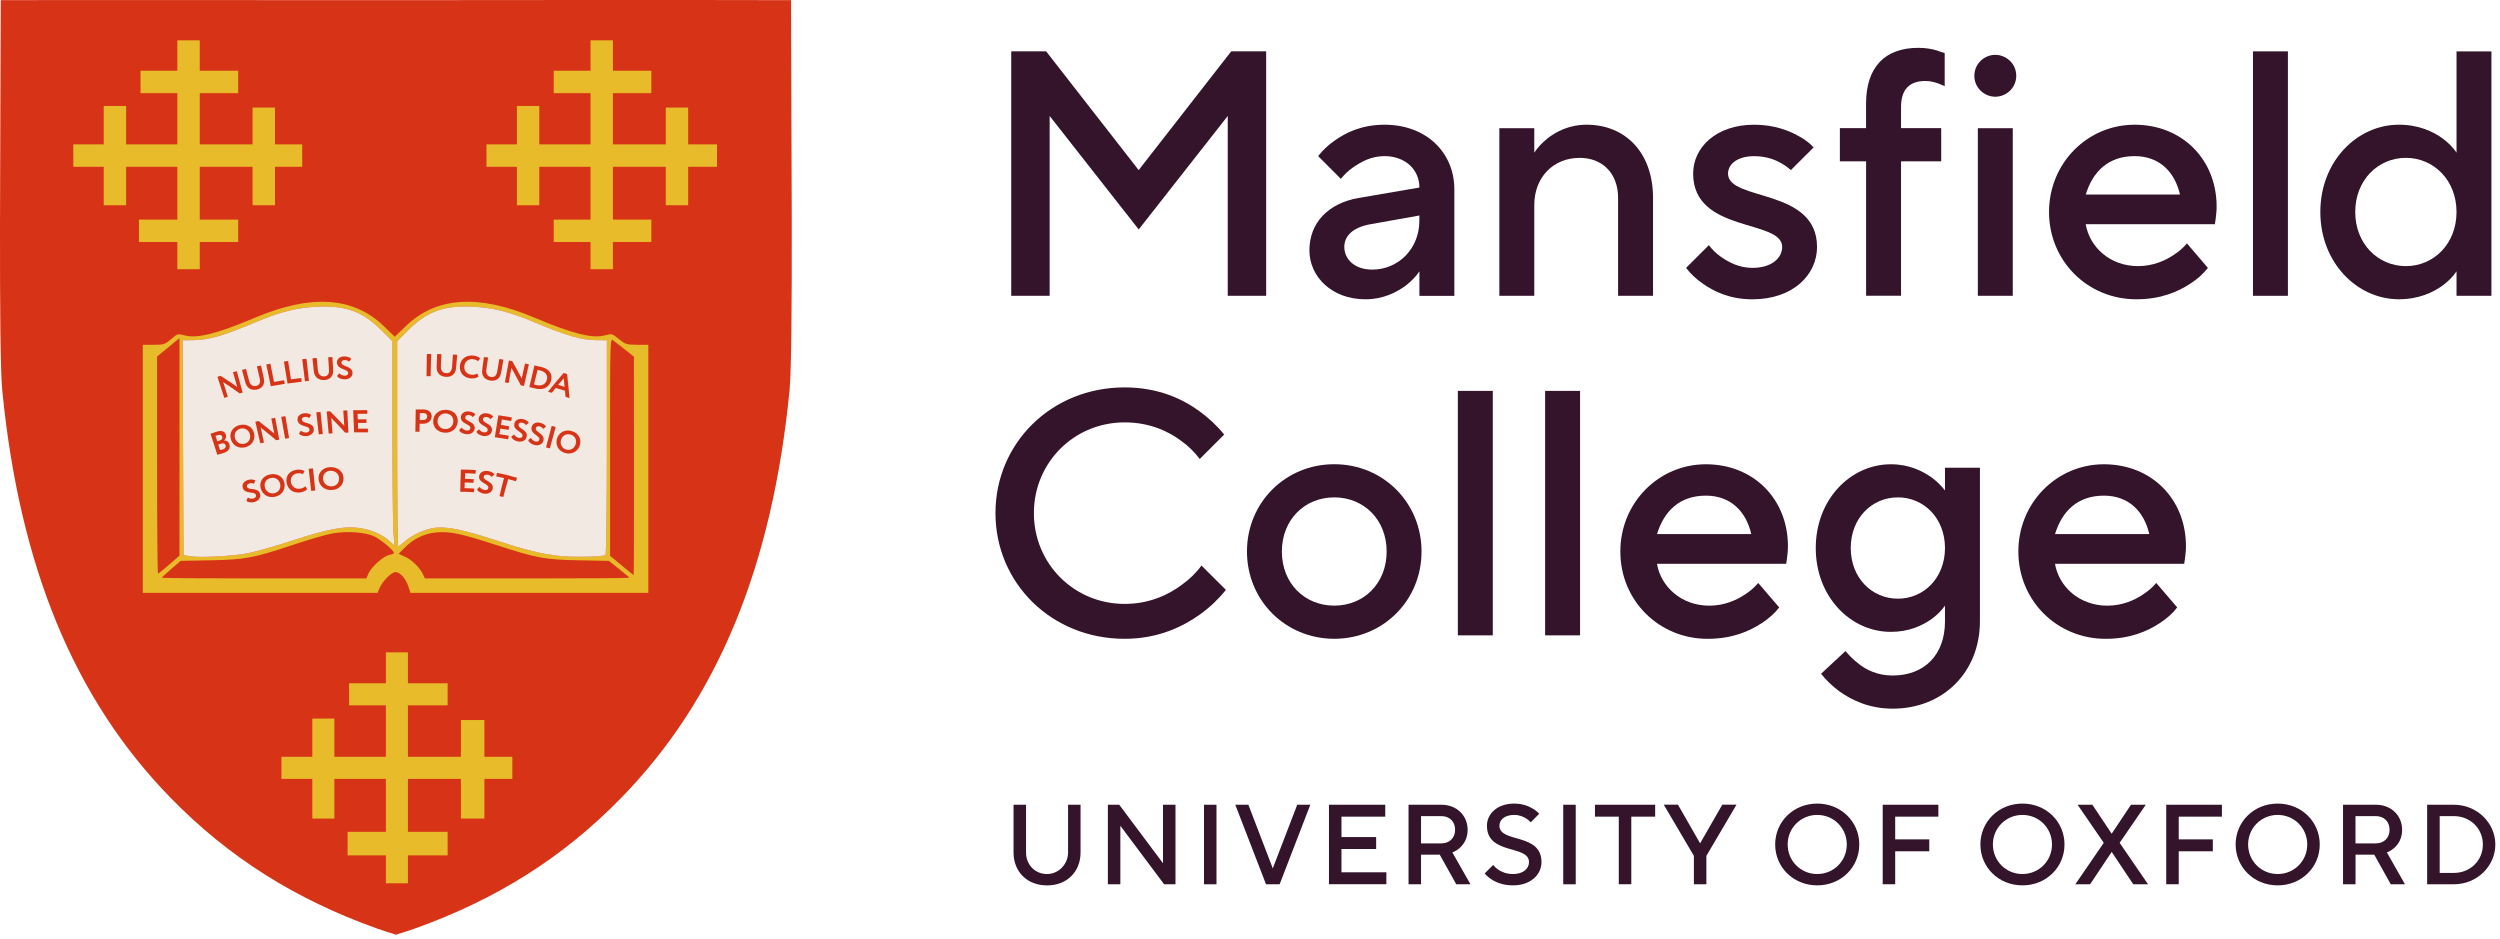 <svg width="245" height="92" viewBox="0 0 245 92" fill="none" xmlns="http://www.w3.org/2000/svg">
<path d="M99.327 78.865H100.552V83.54C100.552 84.764 101.443 85.656 102.611 85.656C103.725 85.656 104.67 84.708 104.67 83.54V78.865H105.894V83.54C105.894 85.432 104.56 86.77 102.611 86.77C100.662 86.77 99.327 85.436 99.327 83.54V78.865Z" fill="#33142A"/>
<path d="M108.571 78.865H109.685L113.974 84.598V78.865H115.198V86.66H114.084L109.795 80.927V86.66H108.571V78.865Z" fill="#33142A"/>
<path d="M117.991 78.865H119.216V86.66H117.991V78.865Z" fill="#33142A"/>
<path d="M121.059 78.865H122.34L124.733 85.102L127.129 78.865H128.411L125.404 86.66H124.069L121.059 78.865Z" fill="#33142A"/>
<path d="M130.241 78.865H135.754V80.032H131.465V82.034H134.863V83.202H131.465V85.485H135.864V86.653H130.241V78.865Z" fill="#33142A"/>
<path d="M138.037 78.865H141.268C142.769 78.865 143.827 79.934 143.827 81.314C143.827 82.194 143.448 82.728 143.08 83.073C142.856 83.274 142.614 83.43 142.333 83.54L144.104 86.656H142.712L141.097 83.76H139.262V86.656H138.037V78.865ZM141.268 82.649C142.06 82.649 142.602 82.103 142.602 81.314C142.602 80.525 142.056 79.979 141.268 79.979H139.262V82.653H141.268V82.649Z" fill="#33142A"/>
<path d="M146.334 84.764C146.456 84.931 146.611 85.075 146.801 85.208C147.123 85.431 147.612 85.655 148.283 85.655C149.296 85.655 149.842 85.109 149.842 84.487C149.842 82.762 145.72 83.82 145.72 80.923C145.72 79.755 146.733 78.751 148.393 78.751C149.193 78.751 149.808 78.997 150.221 79.251C150.467 79.395 150.676 79.562 150.843 79.752L150.009 80.586C149.887 80.453 149.754 80.328 149.595 80.229C149.326 80.051 148.917 79.862 148.393 79.862C147.445 79.862 146.945 80.351 146.945 80.919C146.945 82.645 151.066 81.587 151.066 84.484C151.066 85.708 150.009 86.766 148.283 86.766C147.335 86.766 146.634 86.489 146.179 86.186C145.91 86.019 145.69 85.818 145.5 85.595L146.334 84.764Z" fill="#33142A"/>
<path d="M153.193 78.865H154.422V86.66H153.197V78.865H153.193Z" fill="#33142A"/>
<path d="M158.646 80.032H156.307V78.865H162.206V80.032H159.867V86.656H158.642V80.032H158.646Z" fill="#33142A"/>
<path d="M166.001 83.873L163.051 78.86H164.442L166.611 82.648L168.784 78.86H170.175L167.225 83.873V86.656H166.001V83.873Z" fill="#33142A"/>
<path d="M178.088 78.751C180.428 78.751 182.21 80.533 182.21 82.758C182.21 84.984 180.428 86.766 178.088 86.766C175.749 86.766 173.967 84.984 173.967 82.758C173.967 80.533 175.749 78.751 178.088 78.751ZM178.088 85.655C179.704 85.655 180.985 84.374 180.985 82.758C180.985 81.143 179.704 79.862 178.088 79.862C176.473 79.862 175.191 81.143 175.191 82.758C175.191 84.374 176.473 85.655 178.088 85.655Z" fill="#33142A"/>
<path d="M184.504 78.865H189.96V80.032H185.729V82.258H189.069V83.426H185.729V86.656H184.504V78.865Z" fill="#33142A"/>
<path d="M198.2 78.751C200.539 78.751 202.321 80.533 202.321 82.758C202.321 84.984 200.539 86.766 198.2 86.766C195.86 86.766 194.078 84.984 194.078 82.758C194.078 80.533 195.86 78.751 198.2 78.751ZM198.2 85.655C199.815 85.655 201.096 84.374 201.096 82.758C201.096 81.143 199.815 79.862 198.2 79.862C196.584 79.862 195.303 81.143 195.303 82.758C195.303 84.374 196.584 85.655 198.2 85.655Z" fill="#33142A"/>
<path d="M206.168 82.596L203.605 78.865H205.053L206.945 81.705L208.837 78.865H210.285L207.726 82.596L210.509 86.66H209.061L206.945 83.487L204.829 86.66H203.381L206.168 82.596Z" fill="#33142A"/>
<path d="M212.291 78.865H217.747V80.032H213.516V82.258H216.856V83.426H213.516V86.656H212.291V78.865Z" fill="#33142A"/>
<path d="M223.213 78.751C225.553 78.751 227.335 80.533 227.335 82.758C227.335 84.984 225.553 86.766 223.213 86.766C220.874 86.766 219.092 84.984 219.092 82.758C219.092 80.533 220.874 78.751 223.213 78.751ZM223.213 85.655C224.829 85.655 226.11 84.374 226.11 82.758C226.11 81.143 224.829 79.862 223.213 79.862C221.598 79.862 220.316 81.143 220.316 82.758C220.316 84.374 221.598 85.655 223.213 85.655Z" fill="#33142A"/>
<path d="M229.618 78.865H232.848C234.35 78.865 235.408 79.934 235.408 81.314C235.408 82.194 235.029 82.728 234.661 83.073C234.437 83.274 234.194 83.43 233.914 83.54L235.685 86.656H234.293L232.678 83.76H230.843V86.656H229.618V78.865ZM232.845 82.649C233.637 82.649 234.179 82.103 234.179 81.314C234.179 80.525 233.633 79.979 232.845 79.979H230.839V82.653H232.845V82.649Z" fill="#33142A"/>
<path d="M237.861 78.865H240.478C242.76 78.865 244.542 80.658 244.542 82.763C244.542 84.867 242.76 86.66 240.478 86.66H237.861V78.865ZM240.481 85.546C242.097 85.546 243.321 84.321 243.321 82.763C243.321 81.204 242.097 79.979 240.481 79.979H239.09V85.546H240.481Z" fill="#33142A"/>
<path d="M99.097 5.033H102.521L111.59 16.67L120.66 5.033H124.084V28.989H120.319V11.365L111.594 22.486L102.866 11.365V28.989H99.101V5.033H99.097Z" fill="#33142A"/>
<path d="M139.102 26.592C138.761 27.104 138.313 27.551 137.801 27.961C136.876 28.643 135.576 29.33 133.797 29.33C130.51 29.33 128.322 27.104 128.322 24.541C128.322 21.803 130.203 19.922 133.111 19.407L139.102 18.379C139.102 16.635 137.733 15.3 135.678 15.3C134.343 15.3 133.35 15.884 132.565 16.43C132.118 16.738 131.742 17.117 131.401 17.526L129.179 15.3C129.623 14.717 130.173 14.205 130.821 13.761C131.917 12.976 133.49 12.222 135.682 12.222C139.788 12.222 142.526 14.959 142.526 18.554V28.992H139.102V26.592ZM139.102 21.117L134.309 21.974C132.565 22.281 131.742 23.138 131.742 24.196C131.742 25.394 132.736 26.421 134.48 26.421C137.047 26.421 139.098 24.37 139.098 21.633V21.117H139.102Z" fill="#33142A"/>
<path d="M146.936 12.563H150.36V14.959C150.701 14.447 151.115 14 151.627 13.591C152.483 12.908 153.75 12.222 155.494 12.222C159.259 12.222 161.997 14.925 161.997 19.407V28.988H158.573V19.407C158.573 16.976 157.033 15.471 154.808 15.471C152.241 15.471 150.36 17.356 150.36 20.089V28.988H146.936V12.563Z" fill="#33142A"/>
<path d="M167.468 24.025C167.809 24.469 168.188 24.848 168.632 25.155C169.417 25.701 170.41 26.251 171.745 26.251C173.659 26.251 174.653 25.257 174.653 24.196C174.653 21.458 165.928 22.861 165.928 17.011C165.928 14.444 168.184 12.222 171.915 12.222C173.864 12.222 175.339 12.802 176.295 13.352C176.879 13.659 177.356 14.034 177.732 14.447L175.506 16.669C175.233 16.43 174.926 16.192 174.547 15.987C173.898 15.611 173.007 15.304 171.911 15.304C170.167 15.304 169.345 16.161 169.345 17.014C169.345 19.752 178.069 18.383 178.069 24.2C178.069 26.937 175.707 29.333 171.737 29.333C169.545 29.333 167.972 28.579 166.876 27.794C166.224 27.347 165.678 26.835 165.234 26.255L167.468 24.025Z" fill="#33142A"/>
<path d="M182.874 15.812H180.307V12.558H182.874V10.162C182.874 6.567 184.725 4.687 188.008 4.687C188.797 4.687 189.411 4.823 189.859 4.96C190.097 5.062 190.336 5.13 190.579 5.199V8.448L190.033 8.209C189.658 8.073 189.21 7.936 188.698 7.936C187.091 7.936 186.302 8.793 186.302 10.503V12.555H190.238V15.808H186.302V28.984H182.878V15.812H182.874Z" fill="#33142A"/>
<path d="M195.538 5.374C196.599 5.374 197.593 6.231 197.593 7.425C197.593 8.623 196.599 9.48 195.538 9.48C194.476 9.48 193.486 8.623 193.486 7.425C193.486 6.231 194.48 5.374 195.538 5.374ZM193.828 12.562H197.251V28.988H193.828V12.562Z" fill="#33142A"/>
<path d="M216.373 26.251C215.93 26.835 215.346 27.347 214.663 27.79C213.465 28.575 211.789 29.33 209.359 29.33C204.57 29.33 200.805 25.564 200.805 20.776C200.805 15.987 204.57 12.222 209.188 12.222C213.84 12.222 217.23 15.608 217.23 20.264C217.23 20.776 217.162 21.189 217.128 21.496L217.059 21.974H204.399C204.775 24.196 206.761 26.08 209.533 26.08C211.004 26.08 212.202 25.534 213.021 24.984C213.499 24.677 213.947 24.302 214.322 23.855L216.373 26.251ZM213.639 19.066C213.128 16.84 211.618 15.3 209.192 15.3C206.591 15.3 205.085 16.84 204.403 19.066H213.639Z" fill="#33142A"/>
<path d="M220.791 5.033H224.215V28.989H220.791V5.033Z" fill="#33142A"/>
<path d="M240.739 26.591C240.398 27.103 239.951 27.55 239.405 27.96C238.479 28.642 237.042 29.328 235.093 29.328C230.987 29.328 227.393 25.734 227.393 20.774C227.393 15.811 230.987 12.221 235.093 12.221C237.042 12.221 238.479 12.903 239.405 13.589C239.951 13.999 240.398 14.446 240.739 14.958V5.035H244.159V28.991H240.739V26.591ZM240.739 20.774C240.739 17.662 238.513 15.47 235.776 15.47C233.038 15.47 230.813 17.662 230.813 20.774C230.813 23.891 233.038 26.079 235.776 26.079C238.517 26.079 240.739 23.887 240.739 20.774Z" fill="#33142A"/>
<path d="M120.142 57.81C119.422 58.701 118.603 59.486 117.61 60.207C115.934 61.405 113.503 62.603 110.216 62.603C103.031 62.603 97.556 57.128 97.556 50.284C97.556 43.44 103.031 37.965 110.216 37.965C113.503 37.965 115.896 39.095 117.538 40.293C118.463 40.975 119.282 41.73 119.968 42.587L117.572 44.983C117.094 44.331 116.476 43.717 115.759 43.205C114.527 42.28 112.681 41.393 110.216 41.393C105.253 41.393 101.321 45.328 101.321 50.288C101.321 55.247 105.256 59.183 110.216 59.183C112.681 59.183 114.561 58.258 115.828 57.302C116.582 56.756 117.231 56.138 117.742 55.422L120.142 57.81Z" fill="#33142A"/>
<path d="M130.757 45.493C135.55 45.493 139.311 49.258 139.311 54.047C139.311 58.84 135.546 62.601 130.757 62.601C125.968 62.601 122.203 58.836 122.203 54.047C122.203 49.258 125.964 45.493 130.757 45.493ZM135.891 54.047C135.891 50.934 133.665 48.743 130.757 48.743C127.849 48.743 125.623 50.934 125.623 54.047C125.623 57.164 127.849 59.352 130.757 59.352C133.665 59.352 135.891 57.164 135.891 54.047Z" fill="#33142A"/>
<path d="M142.869 38.308H146.293V62.264H142.869V38.308Z" fill="#33142A"/>
<path d="M151.422 38.308H154.846V62.264H151.422V38.308Z" fill="#33142A"/>
<path d="M174.361 59.527C173.918 60.111 173.334 60.623 172.651 61.066C171.453 61.851 169.777 62.605 167.347 62.605C162.558 62.605 158.793 58.84 158.793 54.052C158.793 49.263 162.558 45.498 167.176 45.498C171.829 45.498 175.218 48.884 175.218 53.54C175.218 54.052 175.15 54.465 175.116 54.772L175.048 55.25H162.384C162.759 57.472 164.746 59.356 167.518 59.356C168.989 59.356 170.187 58.81 171.006 58.26C171.484 57.953 171.931 57.578 172.306 57.13L174.361 59.527ZM171.624 52.338C171.112 50.112 169.603 48.573 167.176 48.573C164.575 48.573 163.07 50.112 162.387 52.338H171.624Z" fill="#33142A"/>
<path d="M180.856 63.804C181.231 64.251 181.645 64.661 182.088 65.002C182.877 65.654 184.003 66.2 185.474 66.2C188.591 66.2 190.608 64.179 190.608 60.895V59.356C190.267 59.834 189.823 60.281 189.308 60.657C188.383 61.309 187.082 61.923 185.304 61.923C181.368 61.923 177.944 58.499 177.944 53.71C177.944 48.922 181.368 45.498 185.304 45.498C187.082 45.498 188.383 46.146 189.308 46.798C189.82 47.173 190.267 47.621 190.608 48.065V45.839H194.032V60.895C194.032 65.859 190.438 69.449 185.478 69.449C183.15 69.449 181.44 68.593 180.242 67.739C179.559 67.228 178.975 66.678 178.464 66.029L180.856 63.804ZM190.608 53.706C190.608 50.798 188.557 48.743 185.99 48.743C183.423 48.743 181.372 50.798 181.372 53.706C181.372 56.615 183.427 58.67 185.99 58.67C188.557 58.67 190.608 56.615 190.608 53.706Z" fill="#33142A"/>
<path d="M213.367 59.527C212.924 60.111 212.34 60.623 211.657 61.066C210.459 61.851 208.783 62.605 206.353 62.605C201.564 62.605 197.799 58.84 197.799 54.052C197.799 49.263 201.564 45.498 206.182 45.498C210.835 45.498 214.224 48.884 214.224 53.54C214.224 54.052 214.156 54.465 214.122 54.772L214.054 55.25H201.39C201.765 57.472 203.752 59.356 206.523 59.356C207.995 59.356 209.193 58.81 210.012 58.26C210.489 57.953 210.937 57.578 211.312 57.13L213.367 59.527ZM210.63 52.338C210.118 50.112 208.609 48.573 206.182 48.573C203.581 48.573 202.076 50.112 201.393 52.338H210.63Z" fill="#33142A"/>
<path d="M77.522 0.015C77.522 0.015 68.547 -0.019 38.798 0.015C9.049 -0.015 0.074 0.015 0.074 0.015C0.062 11.291 -0.158 34.394 0.222 38.277C1.928 55.555 7.278 68.507 16.704 78.172C22.38 83.993 28.879 88.11 36.94 90.992C37.611 91.231 38.275 91.443 38.733 91.572V91.61C38.752 91.606 38.775 91.599 38.798 91.591C38.821 91.599 38.843 91.602 38.862 91.61V91.576C39.325 91.447 39.985 91.235 40.656 90.996C48.713 88.114 55.216 83.996 60.892 78.176C70.318 68.511 75.668 55.555 77.374 38.281C77.753 34.398 77.529 11.291 77.522 0.015Z" fill="#D73316"/>
<path d="M39.976 85.196V83.827H41.921H43.866V82.671V81.518H41.921H39.976V78.924V76.331H42.569H45.167V78.276V80.221H46.319H47.472V78.276V76.331H48.841H50.21V75.25V74.166H48.841H47.472V72.365V70.564H46.319H45.167V72.365V74.166H42.569H39.976V71.645V69.123H41.921H43.866V68.043V66.962H41.921H39.976V65.445V63.932H38.895H37.815V65.445V66.962H36.014H34.209V68.043V69.123H36.014H37.815V71.645V74.166H35.289H32.768V72.293V70.42H31.687H30.607V72.293V74.166H29.094H27.581V75.25V76.331H29.094H30.607V78.276V80.221H31.687H32.768V78.276V76.331H35.289H37.815V78.924V81.518H35.942H34.065V82.671V83.827H35.942H37.815V85.196V86.565H38.895H39.976V85.196Z" fill="#E8BB2A"/>
<path d="M19.576 25.052V23.718H21.456H23.341V22.622V21.522H21.456H19.576V18.933V16.347H22.162H24.751V18.227V20.112H25.851H26.947V18.227V16.347H28.281H29.616V15.247V14.148H28.281H26.947V12.347V10.542H25.851H24.751V12.347V14.148H22.162H19.576V11.641V9.131H21.456H23.341V8.032V6.932H21.456H19.576V5.442V3.952H18.476H17.38V5.442V6.932H15.575H13.771V8.032V9.131H15.575H17.38V11.641V14.148H14.87H12.36V12.267V10.386H11.261H10.165V12.267V14.148H8.675H7.185V15.247V16.347H8.675H10.165V18.227V20.112H11.261H12.36V18.227V16.347H14.87H17.38V18.933V21.522H15.496H13.615V22.622V23.718H15.496H17.38V25.052V26.383H18.476H19.576V25.052Z" fill="#E8BB2A"/>
<path d="M60.066 25.052V23.718H61.95H63.831V22.622V21.522H61.95H60.066V18.933V16.347H62.656H65.245V18.227V20.112H66.341H67.441V18.227V16.347H68.851H70.265V15.247V14.148H68.851H67.441V12.347V10.542H66.341H65.245V12.347V14.148H62.656H60.066V11.641V9.131H61.95H63.831V8.032V6.932H61.95H60.066V5.442V3.952H58.97H57.871V5.442V6.932H56.069H54.265V8.032V9.131H56.069H57.871V11.641V14.148H55.361H52.85V12.267V10.386H51.755H50.655V12.267V14.148H49.165H47.675V15.247V16.347H49.165H50.655V18.227V20.112H51.755H52.85V18.227V16.347H55.361H57.871V18.933V21.522H56.069H54.265V22.622V23.718H56.069H57.871V25.052V26.383H58.97H60.066V25.052Z" fill="#E8BB2A"/>
<path d="M62.433 33.784C61.401 33.784 61.284 33.746 60.654 33.231C59.991 32.688 59.968 32.681 59.27 32.867C58.046 33.193 56.101 32.703 52.389 31.134C46.876 28.798 42.716 29.082 39.732 31.994C39.163 32.548 38.697 32.999 38.689 32.999C38.682 32.999 38.212 32.548 37.647 31.994C34.663 29.082 30.503 28.802 24.99 31.134C21.282 32.7 19.329 33.196 18.112 32.87C17.426 32.688 17.399 32.692 16.766 33.234C16.167 33.75 16.049 33.788 15.06 33.788H13.994V58.1H37.002L37.188 57.649C37.468 56.974 38.367 56.064 38.754 56.064C39.201 56.064 39.759 56.682 40.017 57.467L40.225 58.1H63.536V33.788H62.433V33.784ZM15.393 45.58V34.944L17.589 33.136V54.452L16.584 55.332C16.03 55.817 15.538 56.212 15.488 56.212C15.435 56.216 15.393 51.431 15.393 45.58ZM38.14 54.388C37.567 54.502 36.361 55.582 36.1 56.219L35.906 56.686H25.885C20.376 56.686 15.864 56.655 15.864 56.621C15.864 56.587 16.277 56.2 16.785 55.761L17.706 54.964L20.588 54.911C24 54.847 24.846 54.691 28.748 53.387C30.268 52.879 31.99 52.382 32.57 52.28C34.067 52.018 35.853 52.155 36.729 52.594C37.396 52.932 38.61 53.956 38.61 54.187C38.61 54.244 38.397 54.335 38.14 54.388ZM38.197 53.053C37.529 52.435 36.57 51.992 35.474 51.787C33.931 51.499 32.266 51.791 28.626 52.981C26.89 53.546 24.88 54.115 24.156 54.24C23.003 54.441 21.13 54.574 19.826 54.574C19.348 54.574 18.946 54.559 18.685 54.517L17.979 54.411L17.896 33.348L18.878 33.34C20.414 33.329 21.809 32.931 24.964 31.604C27.47 30.55 29.047 30.152 31.083 30.061C33.904 29.932 35.546 30.531 37.389 32.377L38.45 33.439V41.982C38.45 46.679 38.496 51.188 38.549 51.999L38.648 53.474L38.197 53.053ZM38.921 43.491V33.435L39.982 32.374C41.825 30.531 43.467 29.928 46.288 30.057C48.324 30.152 49.905 30.55 52.411 31.6C55.562 32.927 56.961 33.325 58.493 33.337L59.471 33.344V43.828C59.471 49.732 59.411 54.35 59.335 54.396C59.066 54.562 56.082 54.619 54.846 54.479C52.976 54.27 51.573 53.925 48.506 52.921C45.431 51.916 43.797 51.578 42.648 51.715C41.689 51.829 40.418 52.401 39.679 53.05C39.368 53.322 39.072 53.542 39.019 53.542C38.966 53.546 38.921 49.023 38.921 43.491ZM51.653 56.686H41.639L41.469 56.31C41.173 55.658 40.373 54.866 39.709 54.566L39.069 54.278L39.637 53.694C40.509 52.803 41.613 52.268 42.781 52.174C44.104 52.068 45.192 52.295 48.57 53.391C52.616 54.703 53.405 54.851 56.787 54.911L59.669 54.964L60.67 55.761C61.219 56.197 61.671 56.583 61.671 56.621C61.671 56.659 57.162 56.686 51.653 56.686ZM62.099 56.363C62.076 56.36 61.549 55.931 60.924 55.412L59.786 54.468V43.802C59.786 33.462 59.794 33.143 60.074 33.34C60.233 33.454 60.761 33.864 61.242 34.251L62.122 34.956L62.129 45.663C62.137 51.556 62.122 56.367 62.099 56.363Z" fill="#E8BB2A"/>
<path d="M59.472 33.347V43.831C59.472 49.735 59.411 54.353 59.335 54.398C59.066 54.565 56.082 54.622 54.846 54.482C52.977 54.273 51.574 53.928 48.506 52.923C45.431 51.919 43.797 51.581 42.648 51.718C41.689 51.831 40.419 52.404 39.679 53.052C39.368 53.325 39.073 53.545 39.02 53.545C38.967 53.545 38.925 49.022 38.925 43.49V33.434L39.986 32.373C41.829 30.53 43.471 29.927 46.292 30.056C48.328 30.151 49.909 30.549 52.416 31.599C55.566 32.926 56.965 33.324 58.497 33.336L59.472 33.347Z" fill="#F1E9E2"/>
<path d="M38.655 53.47L38.2 53.053C37.532 52.435 36.573 51.991 35.477 51.787C33.934 51.498 32.27 51.79 28.63 52.981C26.893 53.546 24.883 54.115 24.159 54.24C23.006 54.441 21.133 54.574 19.829 54.574C19.351 54.574 18.95 54.558 18.688 54.517L17.983 54.41L17.899 33.348L18.881 33.34C20.417 33.329 21.812 32.931 24.967 31.604C27.473 30.55 29.05 30.151 31.087 30.061C33.907 29.931 35.549 30.531 37.392 32.377L38.454 33.439V41.981C38.454 46.679 38.499 51.188 38.552 51.999L38.655 53.47Z" fill="#F1E9E2"/>
<path d="M23.488 38.554C22.965 38.175 22.43 37.807 21.877 37.451C22.029 37.929 22.18 38.41 22.328 38.888C22.214 38.922 22.101 38.96 21.983 38.994C21.763 38.304 21.539 37.614 21.308 36.924C21.41 36.89 21.513 36.86 21.615 36.829C22.176 37.186 22.722 37.553 23.253 37.929C23.117 37.444 22.976 36.958 22.832 36.473C22.954 36.439 23.075 36.405 23.2 36.374C23.401 37.072 23.595 37.773 23.78 38.471C23.686 38.501 23.587 38.528 23.488 38.554Z" fill="#D73316"/>
<path d="M25.854 37.07C25.991 37.722 25.642 38.068 25.191 38.17C24.656 38.291 24.201 38.075 24.038 37.461C23.932 37.055 23.826 36.653 23.716 36.251C23.848 36.217 23.981 36.187 24.11 36.153C24.209 36.532 24.307 36.911 24.402 37.286C24.504 37.681 24.735 37.904 25.107 37.821C25.437 37.749 25.543 37.487 25.448 37.074C25.361 36.684 25.27 36.297 25.179 35.906C25.312 35.88 25.445 35.849 25.577 35.823C25.672 36.24 25.767 36.657 25.854 37.07Z" fill="#D73316"/>
<path d="M26.096 35.719C26.229 35.693 26.366 35.67 26.498 35.644C26.62 36.239 26.737 36.834 26.851 37.429C27.181 37.369 27.515 37.316 27.848 37.263C27.867 37.38 27.886 37.498 27.905 37.615C27.446 37.687 26.988 37.763 26.532 37.85C26.396 37.141 26.252 36.432 26.096 35.719Z" fill="#D73316"/>
<path d="M27.824 35.432C27.961 35.414 28.097 35.395 28.234 35.376C28.332 35.975 28.427 36.574 28.514 37.173C28.848 37.127 29.185 37.086 29.523 37.048C29.538 37.165 29.553 37.283 29.568 37.404C29.102 37.457 28.639 37.518 28.181 37.586C28.067 36.862 27.949 36.145 27.824 35.432Z" fill="#D73316"/>
<path d="M29.62 35.203C29.756 35.187 29.896 35.172 30.033 35.161C30.12 35.881 30.203 36.602 30.279 37.326C30.147 37.337 30.018 37.352 29.885 37.364C29.802 36.643 29.714 35.923 29.62 35.203Z" fill="#D73316"/>
<path d="M32.65 36.265C32.684 36.928 32.271 37.213 31.801 37.243C31.24 37.273 30.815 36.989 30.75 36.356C30.709 35.939 30.667 35.526 30.622 35.108C30.758 35.097 30.898 35.086 31.039 35.078C31.077 35.469 31.114 35.855 31.149 36.246C31.186 36.652 31.384 36.909 31.778 36.887C32.123 36.868 32.271 36.629 32.244 36.204C32.218 35.806 32.191 35.408 32.161 35.01C32.297 35.002 32.438 34.998 32.578 34.991C32.601 35.416 32.627 35.84 32.65 36.265Z" fill="#D73316"/>
<path d="M33.021 35.544C33.002 35.218 33.268 34.934 33.734 34.93C34.03 34.926 34.28 35.017 34.428 35.161C34.356 35.256 34.284 35.351 34.212 35.446C34.094 35.343 33.977 35.283 33.783 35.287C33.575 35.287 33.453 35.389 33.461 35.529C33.48 35.977 34.542 35.829 34.549 36.56C34.553 36.928 34.216 37.171 33.791 37.175C33.499 37.179 33.154 37.065 33.033 36.845C33.105 36.758 33.177 36.667 33.252 36.58C33.393 36.742 33.613 36.818 33.791 36.818C33.98 36.818 34.125 36.727 34.121 36.56C34.109 36.132 33.059 36.25 33.021 35.544Z" fill="#D73316"/>
<path d="M20.628 42.508C20.746 42.462 21.034 42.364 21.254 42.299C21.777 42.14 22.047 42.314 22.13 42.602C22.202 42.841 22.122 43.027 21.963 43.164C21.963 43.167 21.963 43.167 21.963 43.171C22.191 43.16 22.403 43.27 22.483 43.547C22.608 43.975 22.323 44.267 21.884 44.404C21.69 44.46 21.421 44.54 21.296 44.57C21.083 43.88 20.86 43.194 20.628 42.508ZM21.121 42.72C21.178 42.894 21.235 43.069 21.288 43.243C21.372 43.217 21.459 43.19 21.542 43.167C21.717 43.114 21.834 42.985 21.777 42.796C21.724 42.625 21.561 42.576 21.356 42.64C21.269 42.667 21.19 42.694 21.121 42.72ZM21.39 43.562C21.447 43.744 21.504 43.926 21.561 44.111C21.614 44.1 21.705 44.085 21.811 44.051C22.062 43.975 22.168 43.831 22.107 43.634C22.054 43.459 21.891 43.41 21.656 43.478C21.569 43.509 21.478 43.535 21.39 43.562Z" fill="#D73316"/>
<path d="M23.469 41.66C24.137 41.493 24.747 41.812 24.902 42.472C25.05 43.109 24.671 43.674 24.038 43.829C23.405 43.989 22.817 43.693 22.628 43.041C22.449 42.441 22.779 41.835 23.469 41.66ZM23.951 43.488C24.402 43.374 24.595 42.987 24.493 42.57C24.387 42.134 23.981 41.903 23.56 42.009C23.136 42.115 22.908 42.502 23.029 42.938C23.147 43.355 23.549 43.587 23.951 43.488Z" fill="#D73316"/>
<path d="M27.066 43.141C26.573 42.72 26.065 42.307 25.546 41.901C25.655 42.39 25.765 42.883 25.868 43.372C25.75 43.399 25.629 43.422 25.511 43.448C25.352 42.739 25.193 42.034 25.022 41.329C25.128 41.306 25.235 41.283 25.337 41.26C25.864 41.666 26.38 42.079 26.884 42.5C26.789 42.004 26.687 41.511 26.588 41.014C26.713 40.991 26.838 40.968 26.963 40.946C27.104 41.658 27.24 42.371 27.369 43.084C27.271 43.107 27.168 43.126 27.066 43.141Z" fill="#D73316"/>
<path d="M27.561 40.849C27.694 40.826 27.83 40.807 27.967 40.785C28.092 41.501 28.217 42.214 28.331 42.931C28.202 42.95 28.073 42.972 27.944 42.991C27.823 42.279 27.694 41.562 27.561 40.849Z" fill="#D73316"/>
<path d="M29.162 41.186C29.112 40.863 29.34 40.556 29.795 40.503C30.079 40.469 30.333 40.533 30.489 40.662C30.428 40.765 30.367 40.867 30.307 40.969C30.182 40.879 30.06 40.833 29.875 40.856C29.674 40.879 29.564 40.988 29.586 41.133C29.651 41.576 30.667 41.318 30.75 42.042C30.792 42.407 30.489 42.687 30.075 42.736C29.791 42.77 29.442 42.691 29.302 42.49C29.363 42.395 29.427 42.297 29.488 42.202C29.643 42.35 29.863 42.403 30.038 42.384C30.223 42.361 30.352 42.259 30.333 42.092C30.276 41.656 29.268 41.883 29.162 41.186Z" fill="#D73316"/>
<path d="M30.997 40.407C31.133 40.395 31.27 40.38 31.41 40.369C31.489 41.089 31.561 41.813 31.634 42.534C31.501 42.545 31.372 42.556 31.239 42.568C31.16 41.847 31.08 41.127 30.997 40.407Z" fill="#D73316"/>
<path d="M33.832 42.402C33.389 41.916 32.934 41.435 32.464 40.961C32.505 41.462 32.547 41.962 32.585 42.466C32.46 42.474 32.338 42.481 32.213 42.493C32.153 41.769 32.088 41.048 32.016 40.324C32.126 40.316 32.236 40.309 32.346 40.301C32.824 40.775 33.286 41.257 33.737 41.746C33.707 41.242 33.677 40.737 33.643 40.233C33.772 40.229 33.901 40.222 34.033 40.218C34.075 40.942 34.117 41.67 34.147 42.394C34.045 42.394 33.938 42.398 33.832 42.402Z" fill="#D73316"/>
<path d="M34.612 40.203C35.071 40.192 35.53 40.192 35.988 40.192C35.992 40.31 35.992 40.431 35.996 40.548C35.678 40.545 35.359 40.548 35.041 40.552C35.048 40.734 35.056 40.913 35.059 41.094C35.34 41.091 35.621 41.091 35.905 41.091C35.909 41.208 35.909 41.33 35.913 41.447C35.632 41.447 35.355 41.447 35.075 41.451C35.082 41.637 35.086 41.826 35.094 42.012C35.412 42.008 35.734 42.008 36.053 42.008C36.053 42.126 36.057 42.247 36.057 42.365C35.605 42.361 35.151 42.365 34.703 42.372C34.676 41.652 34.646 40.928 34.612 40.203Z" fill="#D73316"/>
<path d="M23.795 47.817C23.689 47.507 23.863 47.165 24.303 47.036C24.58 46.957 24.841 46.98 25.016 47.082C24.97 47.192 24.929 47.302 24.887 47.416C24.75 47.347 24.622 47.321 24.443 47.374C24.25 47.431 24.163 47.556 24.204 47.692C24.341 48.117 25.296 47.7 25.486 48.405C25.581 48.762 25.331 49.08 24.94 49.194C24.671 49.27 24.322 49.255 24.151 49.076C24.193 48.97 24.238 48.868 24.284 48.762C24.458 48.879 24.682 48.898 24.845 48.849C25.02 48.8 25.13 48.674 25.084 48.515C24.966 48.094 24.019 48.485 23.795 47.817Z" fill="#D73316"/>
<path d="M26.444 46.495C27.134 46.347 27.752 46.692 27.877 47.359C27.998 48 27.589 48.546 26.952 48.682C26.315 48.819 25.731 48.512 25.549 47.859C25.382 47.249 25.727 46.65 26.444 46.495ZM26.872 48.334C27.327 48.235 27.54 47.856 27.456 47.435C27.365 46.991 26.959 46.749 26.527 46.843C26.087 46.938 25.845 47.321 25.959 47.757C26.068 48.178 26.467 48.421 26.872 48.334Z" fill="#D73316"/>
<path d="M30.107 47.931C29.982 48.09 29.712 48.219 29.424 48.257C28.749 48.344 28.218 47.988 28.09 47.321C27.972 46.706 28.298 46.142 29.083 46.035C29.39 45.994 29.663 46.054 29.837 46.168C29.788 46.267 29.739 46.369 29.69 46.468C29.538 46.396 29.375 46.358 29.14 46.388C28.704 46.445 28.431 46.786 28.51 47.249C28.59 47.696 28.954 47.954 29.409 47.893C29.599 47.87 29.781 47.787 29.921 47.658C29.985 47.753 30.046 47.84 30.107 47.931Z" fill="#D73316"/>
<path d="M30.25 45.942C30.39 45.931 30.531 45.916 30.671 45.904C30.754 46.625 30.826 47.349 30.891 48.073C30.758 48.084 30.629 48.096 30.497 48.107C30.424 47.387 30.341 46.663 30.25 45.942Z" fill="#D73316"/>
<path d="M32.374 45.778C33.098 45.759 33.663 46.214 33.667 46.893C33.671 47.549 33.159 48.008 32.488 48.023C31.817 48.042 31.282 47.632 31.221 46.958C31.165 46.328 31.623 45.801 32.374 45.778ZM32.477 47.666C32.958 47.655 33.242 47.322 33.231 46.889C33.22 46.438 32.852 46.123 32.397 46.135C31.934 46.146 31.62 46.48 31.658 46.931C31.692 47.367 32.048 47.678 32.477 47.666Z" fill="#D73316"/>
<path d="M41.833 34.693C41.974 34.693 42.114 34.693 42.254 34.693C42.231 35.421 42.212 36.145 42.201 36.87C42.068 36.87 41.932 36.87 41.799 36.87C41.803 36.145 41.814 35.421 41.833 34.693Z" fill="#D73316"/>
<path d="M44.698 36.038C44.649 36.702 44.205 36.948 43.731 36.933C43.166 36.914 42.772 36.588 42.791 35.951C42.806 35.534 42.821 35.117 42.84 34.696C42.98 34.7 43.121 34.7 43.261 34.704C43.242 35.094 43.223 35.485 43.204 35.875C43.185 36.281 43.352 36.558 43.75 36.573C44.095 36.584 44.273 36.361 44.304 35.94C44.33 35.542 44.361 35.143 44.391 34.745C44.528 34.753 44.668 34.761 44.804 34.768C44.763 35.189 44.728 35.614 44.698 36.038Z" fill="#D73316"/>
<path d="M46.89 36.908C46.731 37.037 46.435 37.109 46.143 37.083C45.461 37.022 45.017 36.552 45.07 35.873C45.12 35.251 45.597 34.777 46.374 34.846C46.682 34.872 46.924 34.99 47.061 35.134C46.989 35.221 46.913 35.308 46.841 35.395C46.712 35.293 46.568 35.221 46.333 35.198C45.897 35.16 45.54 35.426 45.499 35.9C45.457 36.351 45.753 36.685 46.215 36.726C46.405 36.745 46.602 36.703 46.773 36.605C46.811 36.707 46.849 36.806 46.89 36.908Z" fill="#D73316"/>
<path d="M49.114 36.503C49.001 37.159 48.549 37.363 48.083 37.299C47.533 37.227 47.177 36.867 47.257 36.233C47.309 35.82 47.366 35.403 47.423 34.99C47.56 35.005 47.696 35.02 47.833 35.039C47.776 35.426 47.719 35.813 47.666 36.199C47.609 36.605 47.749 36.893 48.136 36.946C48.474 36.992 48.667 36.787 48.735 36.366C48.8 35.972 48.864 35.578 48.932 35.183C49.065 35.202 49.202 35.225 49.334 35.244C49.258 35.665 49.186 36.082 49.114 36.503Z" fill="#D73316"/>
<path d="M51.04 37.762C50.744 37.189 50.437 36.62 50.119 36.052C50.024 36.545 49.929 37.041 49.842 37.534C49.721 37.511 49.603 37.492 49.482 37.474C49.607 36.761 49.736 36.044 49.872 35.331C49.978 35.35 50.088 35.369 50.194 35.384C50.517 35.953 50.831 36.526 51.127 37.102C51.233 36.609 51.34 36.116 51.453 35.623C51.578 35.65 51.704 35.672 51.829 35.699C51.666 36.408 51.506 37.113 51.351 37.822C51.245 37.8 51.142 37.781 51.04 37.762Z" fill="#D73316"/>
<path d="M52.372 35.815C52.388 35.819 52.399 35.822 52.414 35.822C52.551 35.853 52.873 35.917 53.04 35.959C53.942 36.179 54.158 36.763 54.003 37.312C53.832 37.904 53.298 38.272 52.482 38.078C52.353 38.048 52.115 37.987 51.917 37.942C51.902 37.938 51.887 37.934 51.876 37.93C52.031 37.229 52.198 36.52 52.372 35.815ZM52.68 36.255C52.562 36.728 52.444 37.199 52.331 37.673C52.433 37.703 52.52 37.722 52.573 37.737C53.097 37.862 53.472 37.654 53.593 37.21C53.711 36.789 53.476 36.437 52.941 36.308C52.85 36.285 52.771 36.27 52.68 36.255Z" fill="#D73316"/>
<path d="M55.235 36.553C55.348 36.587 55.462 36.621 55.576 36.655C55.663 37.44 55.743 38.228 55.811 39.013C55.682 38.971 55.549 38.93 55.42 38.888C55.405 38.687 55.386 38.49 55.367 38.289C55.064 38.194 54.761 38.107 54.457 38.02C54.332 38.175 54.207 38.334 54.082 38.494C53.957 38.46 53.832 38.425 53.706 38.391C54.196 37.77 54.704 37.155 55.235 36.553ZM54.7 37.72C54.908 37.781 55.121 37.842 55.329 37.906C55.303 37.629 55.276 37.349 55.246 37.072C55.06 37.288 54.878 37.5 54.7 37.72Z" fill="#D73316"/>
<path d="M40.707 42.311C40.715 41.587 40.722 40.859 40.741 40.131C40.874 40.131 41.249 40.123 41.416 40.123C42.114 40.127 42.319 40.48 42.3 40.836C42.281 41.208 41.974 41.534 41.424 41.53C41.356 41.53 41.223 41.53 41.124 41.519C41.121 41.78 41.113 42.042 41.109 42.307C40.973 42.307 40.84 42.307 40.707 42.311ZM41.147 40.487C41.139 40.711 41.136 40.935 41.132 41.155C41.227 41.162 41.329 41.17 41.42 41.17C41.663 41.17 41.856 41.064 41.864 40.821C41.871 40.594 41.727 40.48 41.443 40.476C41.359 40.484 41.257 40.487 41.147 40.487Z" fill="#D73316"/>
<path d="M43.737 40.162C44.439 40.196 44.92 40.681 44.856 41.356C44.795 42.008 44.253 42.437 43.582 42.403C42.914 42.369 42.421 41.914 42.452 41.239C42.482 40.605 43.009 40.128 43.737 40.162ZM43.604 42.046C44.082 42.069 44.393 41.754 44.427 41.326C44.465 40.879 44.15 40.541 43.707 40.518C43.259 40.495 42.903 40.799 42.88 41.25C42.861 41.686 43.18 42.027 43.604 42.046Z" fill="#D73316"/>
<path d="M45.166 40.855C45.196 40.529 45.499 40.279 45.955 40.321C46.243 40.347 46.47 40.461 46.592 40.617C46.508 40.704 46.421 40.791 46.337 40.878C46.239 40.764 46.133 40.696 45.947 40.677C45.746 40.658 45.613 40.745 45.598 40.886C45.553 41.333 46.607 41.288 46.516 42.012C46.47 42.376 46.114 42.588 45.697 42.55C45.408 42.524 45.083 42.376 44.992 42.148C45.075 42.069 45.158 41.985 45.242 41.906C45.359 42.08 45.564 42.179 45.738 42.194C45.924 42.209 46.076 42.133 46.095 41.97C46.144 41.542 45.101 41.557 45.166 40.855Z" fill="#D73316"/>
<path d="M46.911 41.018C46.952 40.696 47.259 40.453 47.711 40.506C47.995 40.54 48.219 40.662 48.333 40.825C48.245 40.908 48.158 40.995 48.071 41.079C47.976 40.961 47.874 40.889 47.688 40.866C47.487 40.84 47.354 40.923 47.331 41.063C47.271 41.507 48.321 41.5 48.207 42.216C48.151 42.58 47.79 42.777 47.377 42.728C47.093 42.694 46.774 42.535 46.691 42.303C46.774 42.224 46.861 42.148 46.949 42.068C47.059 42.246 47.259 42.353 47.434 42.372C47.62 42.394 47.771 42.322 47.794 42.159C47.862 41.738 46.823 41.719 46.911 41.018Z" fill="#D73316"/>
<path d="M48.842 40.696C49.285 40.761 49.725 40.833 50.165 40.908C50.142 41.026 50.12 41.144 50.097 41.261C49.794 41.208 49.486 41.159 49.183 41.109C49.153 41.288 49.122 41.466 49.092 41.644C49.361 41.686 49.63 41.731 49.9 41.777C49.877 41.894 49.858 42.012 49.835 42.129C49.566 42.084 49.3 42.038 49.031 41.997C49.001 42.182 48.971 42.368 48.94 42.55C49.248 42.6 49.555 42.649 49.862 42.702C49.839 42.819 49.82 42.937 49.797 43.055C49.365 42.979 48.929 42.91 48.493 42.846C48.607 42.129 48.72 41.413 48.842 40.696Z" fill="#D73316"/>
<path d="M50.404 41.526C50.465 41.207 50.787 40.984 51.227 41.071C51.504 41.124 51.72 41.261 51.822 41.427C51.731 41.507 51.641 41.583 51.55 41.662C51.462 41.541 51.367 41.461 51.185 41.423C50.988 41.386 50.852 41.458 50.822 41.598C50.734 42.038 51.769 42.098 51.61 42.807C51.531 43.164 51.163 43.342 50.757 43.263C50.476 43.209 50.173 43.031 50.109 42.792C50.2 42.72 50.287 42.648 50.378 42.576C50.476 42.762 50.666 42.88 50.837 42.914C51.019 42.948 51.174 42.887 51.208 42.728C51.292 42.307 50.268 42.22 50.404 41.526Z" fill="#D73316"/>
<path d="M52.095 41.86C52.167 41.541 52.493 41.329 52.929 41.431C53.206 41.496 53.411 41.636 53.51 41.807C53.415 41.883 53.324 41.958 53.229 42.034C53.146 41.909 53.055 41.826 52.877 41.784C52.683 41.739 52.543 41.807 52.509 41.947C52.406 42.383 53.434 42.478 53.256 43.183C53.165 43.539 52.793 43.703 52.391 43.612C52.114 43.547 51.819 43.361 51.762 43.123C51.853 43.054 51.944 42.982 52.035 42.914C52.126 43.103 52.312 43.225 52.478 43.267C52.657 43.308 52.816 43.251 52.854 43.092C52.956 42.671 51.94 42.55 52.095 41.86Z" fill="#D73316"/>
<path d="M54.067 41.742C54.196 41.776 54.328 41.81 54.457 41.84C54.264 42.538 54.07 43.24 53.885 43.941C53.76 43.907 53.634 43.877 53.509 43.846C53.691 43.145 53.877 42.443 54.067 41.742Z" fill="#D73316"/>
<path d="M56.031 42.246C56.683 42.44 57.025 43.02 56.812 43.66C56.607 44.279 55.997 44.574 55.379 44.392C54.757 44.21 54.401 43.657 54.583 43.001C54.749 42.394 55.356 42.045 56.031 42.246ZM55.477 44.051C55.921 44.18 56.285 43.945 56.414 43.535C56.551 43.107 56.334 42.709 55.921 42.587C55.504 42.462 55.102 42.678 54.977 43.111C54.859 43.532 55.083 43.934 55.477 44.051Z" fill="#D73316"/>
<path d="M45.172 46.016C45.665 46.016 46.154 46.031 46.636 46.069C46.62 46.186 46.605 46.308 46.594 46.425C46.264 46.402 45.93 46.383 45.593 46.38C45.581 46.562 45.57 46.74 45.562 46.922C45.854 46.926 46.142 46.941 46.431 46.96C46.419 47.077 46.408 47.199 46.397 47.316C46.112 47.297 45.828 47.286 45.544 47.278C45.536 47.464 45.528 47.654 45.521 47.84C45.843 47.843 46.161 47.858 46.476 47.881C46.465 47.999 46.457 48.12 46.446 48.238C46.006 48.203 45.559 48.192 45.107 48.192C45.115 47.468 45.138 46.744 45.172 46.016Z" fill="#D73316"/>
<path d="M46.954 46.663C46.995 46.34 47.329 46.09 47.811 46.159C48.114 46.2 48.349 46.333 48.467 46.5C48.372 46.579 48.273 46.659 48.182 46.742C48.087 46.621 47.977 46.545 47.784 46.519C47.572 46.488 47.428 46.572 47.405 46.712C47.34 47.148 48.429 47.167 48.281 47.888C48.209 48.248 47.845 48.434 47.435 48.377C47.155 48.339 46.836 48.183 46.745 47.956C46.828 47.876 46.916 47.797 47.003 47.717C47.117 47.895 47.318 47.998 47.492 48.024C47.678 48.051 47.833 47.982 47.86 47.819C47.94 47.383 46.87 47.357 46.954 46.663Z" fill="#D73316"/>
<path d="M48.704 46.341C49.375 46.466 50.031 46.629 50.675 46.826C50.637 46.94 50.596 47.054 50.558 47.163C50.307 47.088 50.057 47.016 49.803 46.951C49.633 47.535 49.47 48.119 49.322 48.707C49.197 48.676 49.075 48.646 48.95 48.616C49.087 48.024 49.234 47.437 49.394 46.849C49.14 46.788 48.882 46.735 48.624 46.686C48.651 46.572 48.677 46.455 48.704 46.341Z" fill="#D73316"/>
</svg>
